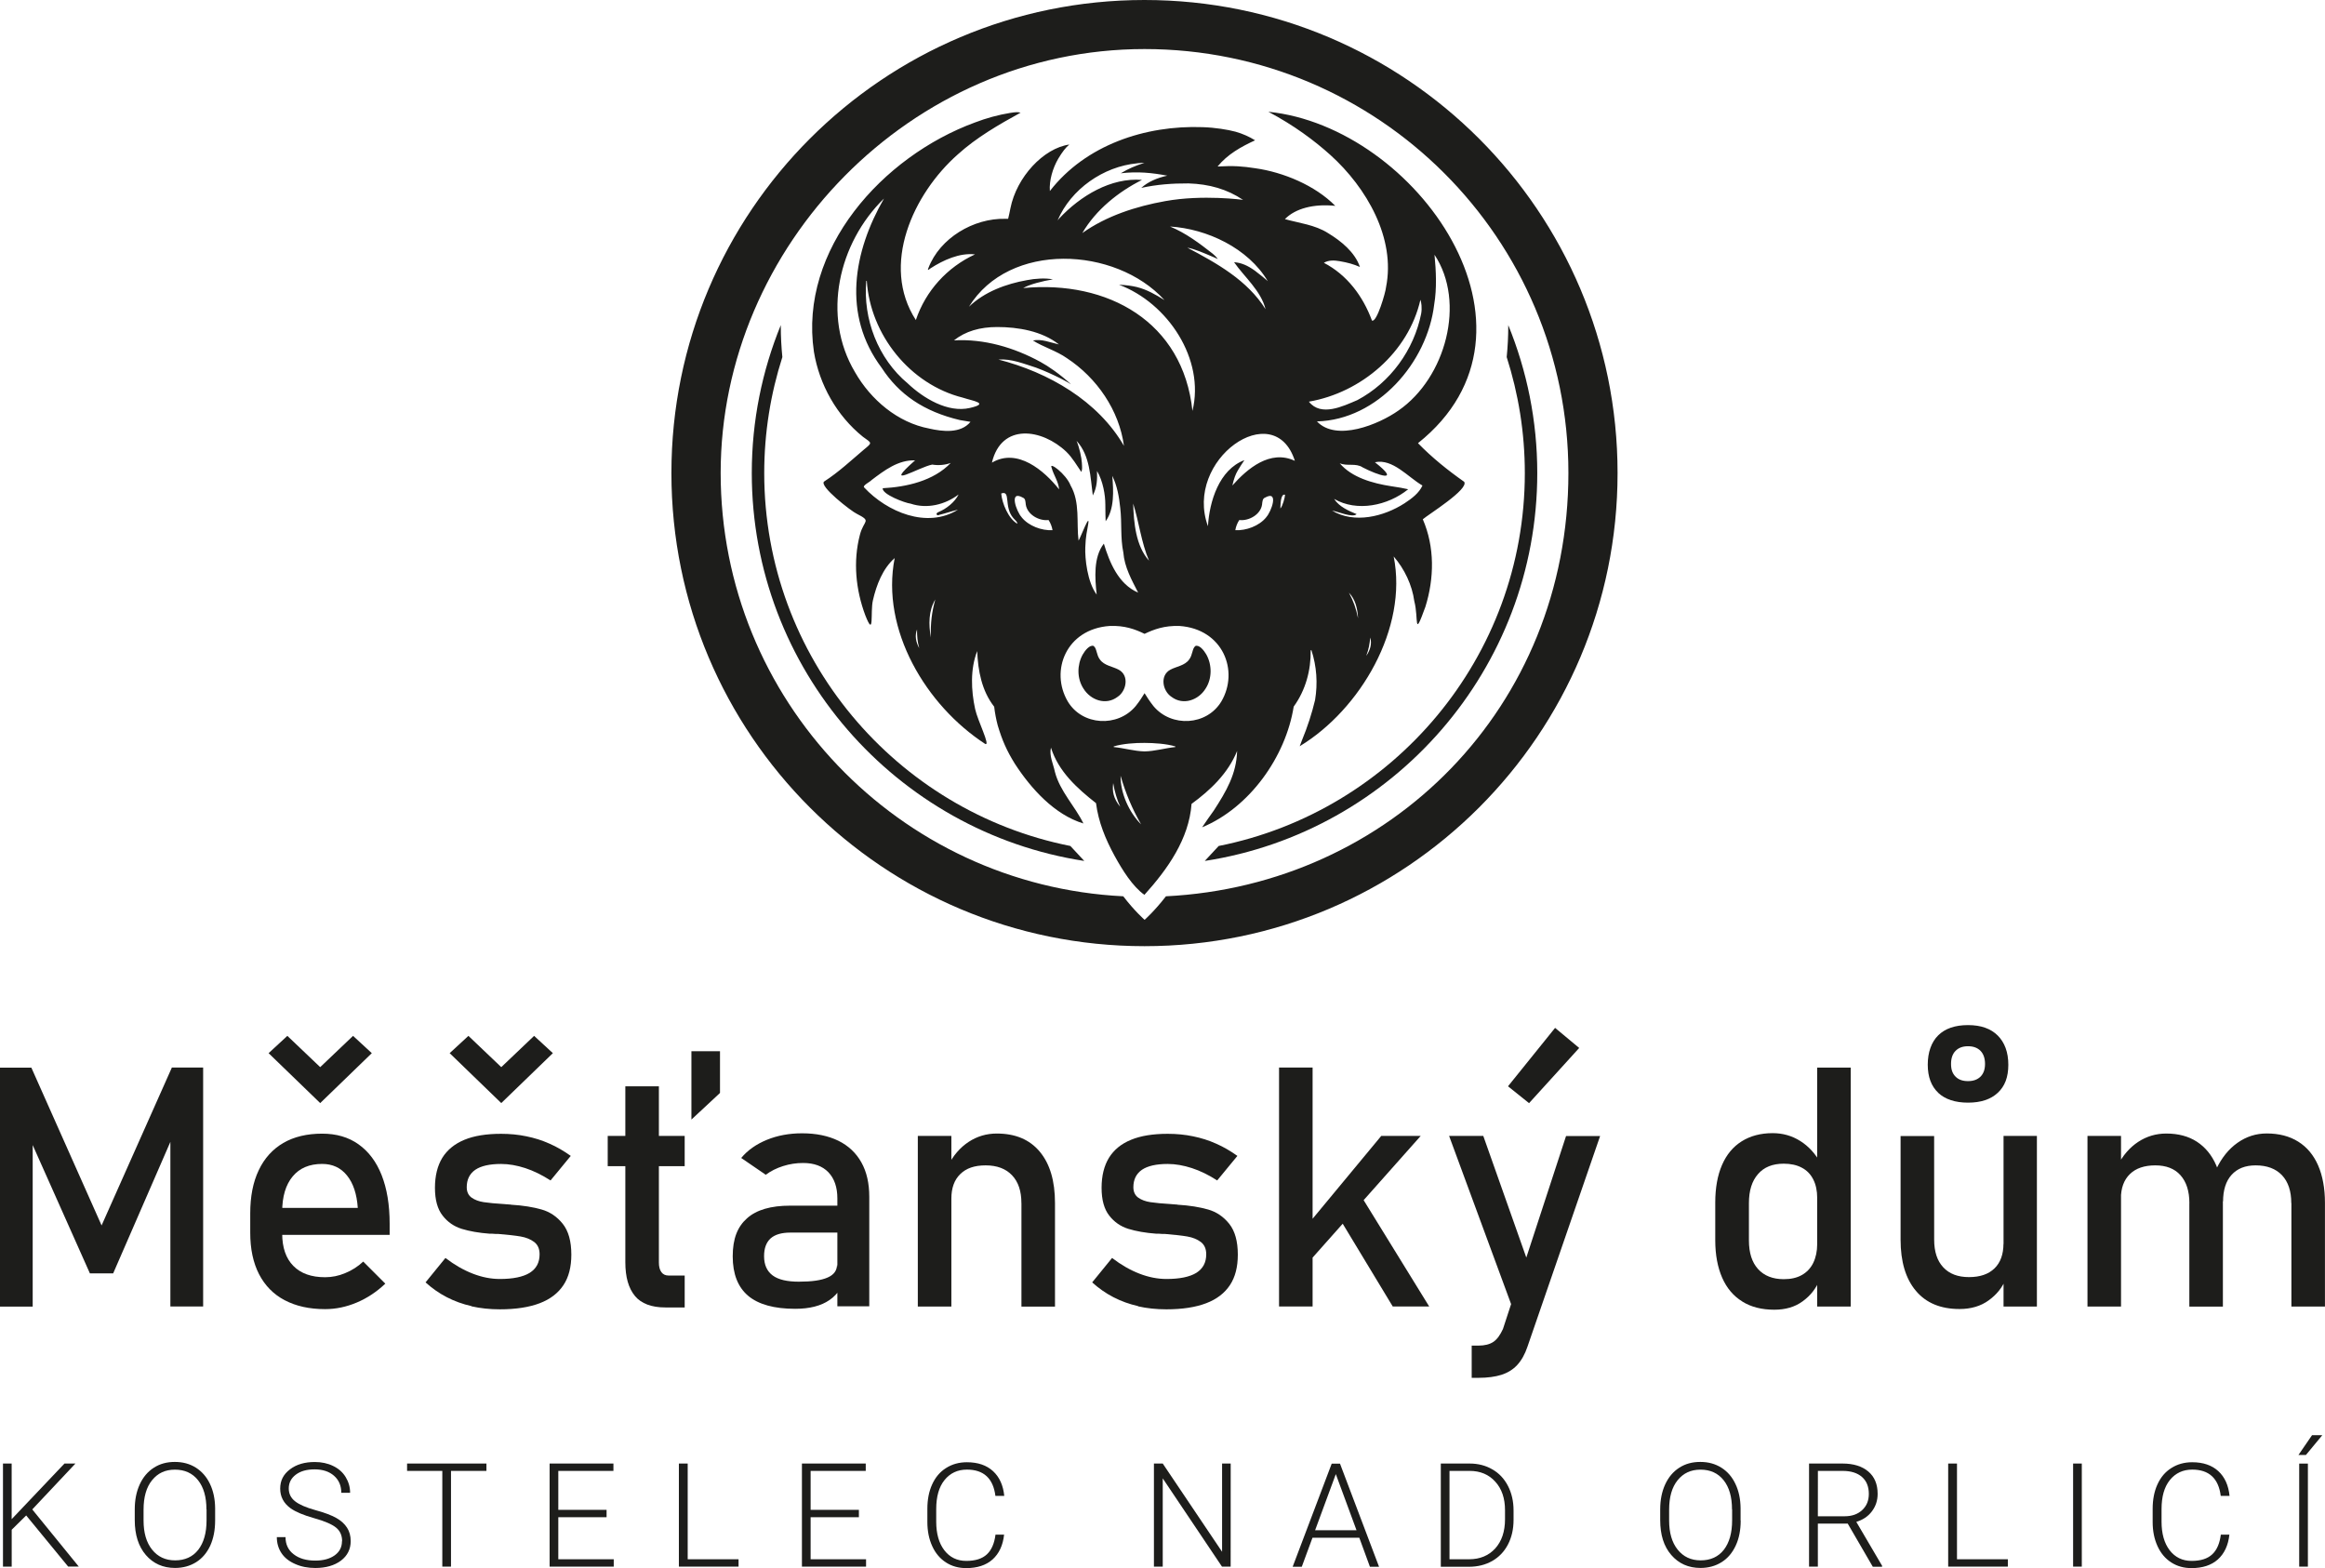 <?xml version="1.0" encoding="UTF-8" standalone="no"?>
<!-- Created with Inkscape (http://www.inkscape.org/) -->

<svg
   width="59.388mm"
   height="40.053mm"
   viewBox="0 0 59.388 40.053"
   version="1.1"
   id="svg1389"
   inkscape:version="1.2.1 (9c6d41e, 2022-07-14)"
   sodipodi:docname="mestansky-dum-kno-pod-sebou.svg"
   xmlns:inkscape="http://www.inkscape.org/namespaces/inkscape"
   xmlns:sodipodi="http://sodipodi.sourceforge.net/DTD/sodipodi-0.dtd"
   xmlns="http://www.w3.org/2000/svg"
   xmlns:svg="http://www.w3.org/2000/svg">
  <sodipodi:namedview
     id="namedview1391"
     pagecolor="#ffffff"
     bordercolor="#000000"
     borderopacity="0.25"
     inkscape:showpageshadow="2"
     inkscape:pageopacity="0.0"
     inkscape:pagecheckerboard="0"
     inkscape:deskcolor="#d1d1d1"
     inkscape:document-units="mm"
     showgrid="false"
     inkscape:zoom="0.914906"
     inkscape:cx="161.21875"
     inkscape:cy="210.40413"
     inkscape:window-width="1691"
     inkscape:window-height="1205"
     inkscape:window-x="0"
     inkscape:window-y="25"
     inkscape:window-maximized="0"
     inkscape:current-layer="layer1" />
  <defs
     id="defs1386" />
  <g
     inkscape:label="Vrstva 1"
     inkscape:groupmode="layer"
     id="layer1"
     transform="translate(-0.382,-92.758)">
    <path
       class="cls-1"
       d="m 29.616,92.758 c -6.673,0 -12.084,5.411 -12.084,12.084 0,6.673 5.411,12.084 12.084,12.084 6.673,0 12.084,-5.411 12.084,-12.084 0,-6.673 -5.411,-12.084 -12.084,-12.084 z m 0.548,22.894 c -0.294,0.381 -0.545,0.601 -0.545,0.601 0,0 -0.254,-0.22 -0.545,-0.601 -5.728,-0.283 -10.284,-5.016 -10.284,-10.814 0,-5.797 4.847,-10.827 10.827,-10.827 5.98,0 10.827,4.847 10.827,10.827 0,5.98 -4.553,10.528 -10.279,10.814 z"
       id="path160"
       style="fill:#1d1d1b;stroke-width:0.265" />
    <path
       class="cls-1"
       d="m 27.724,114.367 c -4.453,-0.884 -7.821,-4.818 -7.821,-9.525 0,-1.035 0.164,-2.029 0.463,-2.963 -0.026,-0.262 -0.04,-0.527 -0.04,-0.796 0,-0.008 0,-0.013 0,-0.021 -0.476,1.167 -0.741,2.442 -0.741,3.778 0,5.009 3.688,9.17 8.493,9.909 -0.114,-0.122 -0.233,-0.249 -0.357,-0.384 z"
       id="path162"
       style="fill:#1d1d1b;stroke-width:0.265" />
    <path
       class="cls-1"
       d="m 31.51,114.367 c 4.453,-0.884 7.821,-4.818 7.821,-9.525 0,-1.035 -0.164,-2.029 -0.463,-2.963 0.026,-0.262 0.04,-0.527 0.04,-0.796 0,-0.008 0,-0.013 0,-0.021 0.476,1.167 0.741,2.442 0.741,3.778 0,5.009 -3.688,9.17 -8.493,9.909 0.114,-0.122 0.233,-0.249 0.357,-0.384 z"
       id="path164"
       style="fill:#1d1d1b;stroke-width:0.265" />
    <path
       class="cls-1"
       d="m 36.603,104.077 c 3.627,-2.892 -0.045,-8.083 -3.823,-8.464 0.646,0.341 1.18,0.738 1.59,1.109 0.915,0.828 1.667,2.117 1.416,3.371 -0.008,0.122 -0.238,0.918 -0.36,0.852 -0.228,-0.619 -0.635,-1.167 -1.228,-1.474 0.124,-0.074 0.27,-0.064 0.402,-0.042 0.201,0.034 0.357,0.077 0.519,0.148 -0.127,-0.376 -0.482,-0.664 -0.815,-0.865 -0.331,-0.212 -0.746,-0.257 -1.101,-0.357 0.262,-0.27 0.733,-0.397 1.286,-0.339 -0.516,-0.524 -1.331,-0.86 -2.04,-0.96 -0.325,-0.05 -0.553,-0.069 -0.966,-0.045 0.254,-0.312 0.601,-0.505 0.958,-0.669 -0.143,-0.09 -0.318,-0.169 -0.5,-0.22 -0.196,-0.053 -0.524,-0.106 -0.839,-0.116 -1.466,-0.053 -2.99,0.455 -3.903,1.632 -0.021,-0.267 0.074,-0.587 0.214,-0.826 0.101,-0.169 0.191,-0.288 0.283,-0.362 -0.659,0.093 -1.347,0.831 -1.505,1.63 -0.019,0.095 -0.037,0.185 -0.058,0.267 -0.016,0 -0.042,0 -0.071,0 -0.812,-0.019 -1.675,0.492 -1.966,1.259 -0.034,0.087 0.019,0.029 0.056,0.005 0.325,-0.209 0.741,-0.4 1.135,-0.355 -0.712,0.328 -1.262,0.934 -1.511,1.677 -0.908,-1.402 -0.069,-3.225 1.074,-4.233 0.476,-0.431 1.05,-0.762 1.601,-1.064 -0.064,-0.016 -0.111,-0.019 -0.259,0.005 -0.307,0.05 -0.611,0.132 -0.908,0.246 -2.355,0.865 -4.498,3.236 -4.112,5.855 0.138,0.841 0.585,1.635 1.251,2.172 0.23,0.167 0.251,0.143 0.026,0.328 -0.328,0.278 -0.646,0.577 -1.011,0.812 -0.164,0.106 0.704,0.773 0.826,0.826 0.397,0.204 0.18,0.153 0.082,0.542 -0.177,0.677 -0.106,1.402 0.14,2.056 0.235,0.595 0.122,-0.082 0.193,-0.386 0.09,-0.392 0.251,-0.812 0.556,-1.079 -0.36,1.831 0.802,3.765 2.312,4.747 0.143,0.064 -0.193,-0.595 -0.257,-0.892 -0.103,-0.474 -0.127,-1.021 0.053,-1.479 0.019,0.497 0.116,1.016 0.434,1.421 0.019,0.164 0.05,0.325 0.09,0.476 0.114,0.384 0.233,0.651 0.437,0.979 0.415,0.64 1.016,1.304 1.752,1.527 -0.212,-0.439 -0.601,-0.823 -0.728,-1.318 -0.042,-0.204 -0.151,-0.415 -0.101,-0.619 0.191,0.611 0.672,1.042 1.151,1.418 0.061,0.479 0.241,0.921 0.479,1.355 0.191,0.347 0.455,0.775 0.757,0.987 0.59,-0.654 1.138,-1.423 1.204,-2.323 0.482,-0.352 0.934,-0.781 1.164,-1.352 -0.016,0.587 -0.278,1.032 -0.595,1.521 -0.085,0.116 -0.209,0.296 -0.299,0.429 1.214,-0.503 2.135,-1.802 2.339,-3.082 0.304,-0.421 0.442,-0.926 0.434,-1.439 0.005,0 0.013,0 0.019,-0.003 0.135,0.413 0.164,0.849 0.093,1.273 -0.082,0.344 -0.193,0.685 -0.331,1.019 -0.021,0.05 -0.037,0.101 -0.061,0.161 1.55,-0.939 2.768,-3.019 2.4,-4.847 0.275,0.318 0.471,0.728 0.527,1.143 0.116,0.439 -0.024,0.99 0.283,0.143 0.228,-0.73 0.241,-1.527 -0.066,-2.236 0.135,-0.119 1.188,-0.77 1.056,-0.958 -0.418,-0.294 -0.823,-0.619 -1.177,-0.984 z m -3.836,-4.135 c -0.029,-0.032 -0.233,-0.198 -0.331,-0.27 -0.183,-0.13 -0.336,-0.201 -0.532,-0.217 0.262,0.378 0.688,0.728 0.804,1.201 -0.463,-0.738 -1.238,-1.172 -1.998,-1.572 0.191,0.034 0.423,0.138 0.619,0.22 0.026,0.011 0.108,0.045 0.159,0.071 -0.034,-0.05 -0.085,-0.103 -0.127,-0.135 -0.341,-0.267 -0.688,-0.529 -1.093,-0.696 0.942,0.058 1.995,0.55 2.498,1.397 z m -3.334,-3.014 c 0.069,-0.008 0.124,-0.011 0.18,-0.011 -0.241,0.079 -0.402,0.148 -0.603,0.267 0.437,-0.05 0.796,-0.013 1.188,0.061 -0.265,0.058 -0.495,0.159 -0.664,0.312 0.405,-0.087 0.783,-0.116 1.206,-0.114 0.527,0.016 0.99,0.148 1.394,0.421 0.013,0 -1.029,-0.143 -1.992,0.032 -0.736,0.132 -1.498,0.376 -2.114,0.815 0.347,-0.595 0.923,-1.056 1.524,-1.357 -0.791,-0.066 -1.574,0.407 -2.114,0.984 -0.013,0.019 -0.04,0.05 -0.042,0.05 0.341,-0.799 1.169,-1.376 2.029,-1.458 z m 0.688,3.492 c -0.222,-0.138 -0.445,-0.267 -0.704,-0.331 -0.127,-0.029 -0.257,-0.05 -0.452,-0.058 1.249,0.468 2.201,1.908 1.876,3.223 -0.238,-2.278 -2.164,-3.344 -4.323,-3.138 0.164,-0.095 0.495,-0.18 0.759,-0.222 -0.191,-0.04 -0.46,-0.021 -0.661,0.019 -0.534,0.095 -1.085,0.296 -1.484,0.68 1.029,-1.67 3.739,-1.54 4.99,-0.175 z m -0.389,6.66 c -0.339,-0.381 -0.389,-0.963 -0.405,-1.46 0.148,0.466 0.206,0.992 0.405,1.46 z m -3.881,-5.969 c 0.537,0 1.146,0.103 1.58,0.445 -0.217,-0.048 -0.45,-0.148 -0.664,-0.101 0.249,0.161 0.603,0.265 0.865,0.45 0.77,0.505 1.339,1.336 1.46,2.246 0,0.005 0,0.013 -0.003,0.018 0,0 0,0 0,0 0,-0.005 0.003,-0.013 0.005,-0.018 -0.664,-1.154 -1.934,-1.884 -3.209,-2.209 0.325,-0.026 0.651,0.108 0.96,0.206 0.246,0.093 0.4,0.164 0.635,0.28 0.079,0.04 0.201,0.108 0.259,0.146 -0.283,-0.259 -0.572,-0.458 -0.781,-0.572 -0.677,-0.37 -1.442,-0.593 -2.209,-0.55 0.294,-0.233 0.661,-0.341 1.109,-0.341 z m -2.045,7.726 c 0,0.164 0.008,0.304 0.056,0.476 -0.087,-0.156 -0.116,-0.32 -0.056,-0.476 z m 0.352,0.204 c -0.058,-0.339 -0.058,-0.68 0.114,-0.971 -0.09,0.331 -0.122,0.593 -0.114,0.971 z m 0.148,-3.143 c 0.011,0.021 0.037,0.029 0.069,0.011 0.164,-0.04 0.312,-0.093 0.476,-0.132 -0.791,0.492 -1.81,0.058 -2.394,-0.566 -0.056,-0.05 0.153,-0.146 0.188,-0.191 0.325,-0.246 0.683,-0.519 1.111,-0.503 -0.865,0.765 0.098,0.172 0.437,0.108 0.161,0.026 0.331,0.011 0.474,-0.042 -0.439,0.46 -1.132,0.614 -1.738,0.646 -0.021,0.153 0.564,0.376 0.714,0.394 0.421,0.14 0.881,0.026 1.225,-0.235 -0.095,0.193 -0.312,0.368 -0.519,0.452 -0.034,0.013 -0.053,0.04 -0.042,0.064 z m -0.185,-2.193 c -0.81,-0.151 -1.498,-0.738 -1.9,-1.442 -0.855,-1.437 -0.421,-3.299 0.741,-4.434 -0.778,1.355 -1.077,2.966 -0.058,4.326 0.439,0.675 1.072,1.114 1.998,1.333 0.116,0.021 0.193,0.032 0.27,0.045 -0.251,0.304 -0.712,0.249 -1.053,0.172 z m 1.037,-0.527 c -0.566,0.132 -1.191,-0.249 -1.59,-0.627 -0.759,-0.632 -1.146,-1.648 -1.058,-2.619 0.005,0 0.008,0 0.013,0 0.09,1.376 1.103,2.646 2.455,2.984 0.259,0.085 0.693,0.143 0.18,0.262 z m 0.799,2.185 c 0.254,-0.09 0.056,0.341 0.312,0.632 0.056,0.058 0.103,0.098 0.098,0.14 -0.225,-0.127 -0.389,-0.519 -0.41,-0.77 z m 0.521,0.606 c -0.13,-0.138 -0.339,-0.712 0.037,-0.497 0.061,0.024 0.061,0.103 0.069,0.175 0.04,0.257 0.339,0.423 0.582,0.394 0.053,0.082 0.085,0.167 0.101,0.259 -0.273,0.016 -0.611,-0.106 -0.791,-0.331 z m -0.759,-1.394 c 0.241,-1.021 1.281,-0.868 1.9,-0.278 0.156,0.151 0.27,0.352 0.384,0.516 0.026,-0.064 0.021,-0.116 0.013,-0.238 -0.008,-0.122 -0.058,-0.376 -0.135,-0.556 0.349,0.376 0.352,0.934 0.415,1.394 0.111,-0.212 0.114,-0.415 0.108,-0.624 0.153,0.257 0.212,0.616 0.212,0.857 0,0.241 0.005,0.312 0.008,0.426 0.228,-0.312 0.201,-0.786 0.169,-1.159 0.127,0.254 0.175,0.542 0.204,0.82 0.045,0.376 0,0.762 0.079,1.138 0.029,0.373 0.212,0.699 0.378,1.024 -0.503,-0.214 -0.73,-0.77 -0.876,-1.251 -0.27,0.349 -0.228,0.878 -0.183,1.302 -0.241,-0.323 -0.302,-0.926 -0.291,-1.204 0.008,-0.278 0.048,-0.439 0.071,-0.577 0.066,-0.365 -0.198,0.339 -0.243,0.402 -0.058,-0.455 0.045,-0.976 -0.204,-1.41 -0.114,-0.294 -0.564,-0.624 -0.484,-0.452 0.05,0.188 0.175,0.352 0.191,0.553 -0.384,-0.484 -1.064,-1.064 -1.712,-0.685 z m 3.098,8.186 c 0.034,0.214 0.101,0.431 0.18,0.606 -0.177,-0.214 -0.209,-0.405 -0.18,-0.606 z m 0.188,-0.188 c 0.13,0.447 0.296,0.844 0.524,1.241 -0.304,-0.302 -0.529,-0.794 -0.524,-1.241 z m 1.397,-0.733 c -0.257,0.026 -0.527,0.108 -0.786,0.111 -0.259,-0.005 -0.529,-0.087 -0.786,-0.111 v -0.016 c 0.22,-0.069 0.556,-0.093 0.786,-0.09 0.23,0 0.566,0.021 0.788,0.09 v 0.016 z m 1.177,-1.164 c -0.373,0.619 -1.275,0.667 -1.733,0.119 -0.108,-0.138 -0.156,-0.217 -0.228,-0.331 -0.071,0.114 -0.119,0.193 -0.228,0.331 -0.458,0.548 -1.363,0.5 -1.733,-0.119 -0.46,-0.781 -0.042,-1.852 1.069,-1.929 0.381,-0.016 0.648,0.082 0.892,0.201 0.243,-0.116 0.508,-0.214 0.892,-0.201 1.111,0.077 1.529,1.148 1.069,1.929 z m 1.148,-4.707 c -0.18,0.225 -0.521,0.347 -0.791,0.331 0.016,-0.093 0.048,-0.177 0.101,-0.259 0.243,0.029 0.545,-0.138 0.582,-0.394 0.008,-0.071 0.011,-0.151 0.069,-0.175 0.376,-0.212 0.167,0.36 0.037,0.497 z m 0.36,-0.222 c 0.003,-0.074 0,-0.389 0.119,-0.352 0,0.064 -0.061,0.288 -0.119,0.352 z m -1.228,-0.582 c 0.042,-0.185 0.085,-0.296 0.14,-0.389 0.056,-0.093 0.103,-0.169 0.169,-0.265 -0.646,0.243 -0.894,1.056 -0.931,1.688 -0.624,-1.699 1.693,-3.323 2.22,-1.67 -0.63,-0.296 -1.212,0.196 -1.601,0.635 z m 1.958,-2.148 c 1.333,-0.23 2.543,-1.257 2.847,-2.603 0.024,0.061 0.045,0.214 0.019,0.357 -0.183,0.923 -0.786,1.759 -1.63,2.207 -0.373,0.159 -0.926,0.429 -1.236,0.042 z m 3.199,-2.482 c 0.069,-0.413 0.048,-0.855 0.008,-1.27 0.807,1.214 0.286,3.143 -0.918,3.977 -0.503,0.357 -1.59,0.804 -2.085,0.28 1.548,-0.04 2.82,-1.503 2.995,-2.987 z m -2.178,7.361 c 0.167,0.172 0.22,0.41 0.233,0.654 -0.053,-0.262 -0.119,-0.439 -0.233,-0.654 z m 0.442,1.614 c 0.064,-0.167 0.087,-0.307 0.103,-0.468 0.045,0.161 0,0.323 -0.103,0.468 z m 0.976,-3.895 c -0.527,0.339 -1.283,0.527 -1.849,0.185 0.151,0.024 0.529,0.193 0.627,0.09 -0.201,-0.082 -0.45,-0.191 -0.574,-0.389 0.579,0.339 1.373,0.175 1.892,-0.246 -0.122,-0.029 -0.238,-0.048 -0.442,-0.079 -0.458,-0.071 -1,-0.22 -1.307,-0.585 0.191,0.082 0.41,-0.013 0.587,0.106 0.376,0.196 1,0.41 0.312,-0.132 0.455,-0.098 0.844,0.381 1.214,0.595 -0.085,0.191 -0.273,0.333 -0.46,0.455 z"
       id="path166"
       style="fill:#1d1d1b;stroke-width:0.265" />
    <path
       class="cls-1"
       d="m 28.319,109.261 c 0.082,0.058 0.066,0.225 0.159,0.344 0.111,0.156 0.323,0.175 0.479,0.259 0.275,0.146 0.201,0.545 -0.032,0.696 -0.296,0.222 -0.688,0.082 -0.87,-0.217 -0.164,-0.254 -0.164,-0.598 -0.019,-0.863 0.061,-0.106 0.18,-0.259 0.283,-0.222 v 0 z"
       id="path168"
       style="fill:#1d1d1b;stroke-width:0.265" />
    <path
       class="cls-1"
       d="m 30.915,109.261 c -0.082,0.058 -0.066,0.225 -0.159,0.344 -0.111,0.156 -0.323,0.175 -0.479,0.259 -0.275,0.146 -0.201,0.545 0.032,0.696 0.296,0.222 0.688,0.082 0.87,-0.217 0.164,-0.254 0.164,-0.598 0.019,-0.863 -0.061,-0.106 -0.18,-0.259 -0.283,-0.222 v 0 z"
       id="path170"
       style="fill:#1d1d1b;stroke-width:0.265" />
    <path
       class="cls-1"
       d="m 1.051,131.467 -0.37,0.365 v 0.942 H 0.458 v -2.633 h 0.222 v 1.421 l 1.349,-1.421 h 0.28 l -1.103,1.172 1.188,1.46 H 2.123 Z"
       id="path218"
       style="fill:#1d1d1b;stroke-width:0.265" />
    <path
       class="cls-1"
       d="m 5.877,131.599 c 0,0.243 -0.042,0.455 -0.124,0.638 -0.085,0.183 -0.204,0.325 -0.36,0.423 -0.156,0.098 -0.336,0.148 -0.54,0.148 -0.307,0 -0.556,-0.111 -0.746,-0.331 -0.188,-0.22 -0.283,-0.516 -0.283,-0.892 v -0.273 c 0,-0.241 0.042,-0.452 0.127,-0.638 0.085,-0.185 0.206,-0.328 0.36,-0.426 0.156,-0.101 0.333,-0.148 0.537,-0.148 0.204,0 0.381,0.048 0.537,0.146 0.153,0.098 0.275,0.235 0.36,0.415 0.085,0.177 0.13,0.386 0.132,0.619 v 0.315 z m -0.222,-0.286 c 0,-0.318 -0.071,-0.566 -0.214,-0.746 -0.143,-0.18 -0.341,-0.27 -0.59,-0.27 -0.249,0 -0.439,0.09 -0.585,0.27 -0.146,0.18 -0.217,0.431 -0.217,0.754 v 0.275 c 0,0.312 0.071,0.561 0.217,0.743 0.146,0.183 0.341,0.275 0.59,0.275 0.249,0 0.45,-0.09 0.59,-0.27 0.14,-0.18 0.212,-0.431 0.212,-0.754 v -0.278 z"
       id="path220"
       style="fill:#1d1d1b;stroke-width:0.265" />
    <path
       class="cls-1"
       d="m 9.121,132.126 c 0,-0.146 -0.05,-0.262 -0.153,-0.347 -0.103,-0.085 -0.291,-0.167 -0.564,-0.243 -0.273,-0.077 -0.471,-0.161 -0.598,-0.251 -0.177,-0.127 -0.267,-0.296 -0.267,-0.503 0,-0.206 0.082,-0.365 0.249,-0.492 0.167,-0.127 0.378,-0.188 0.635,-0.188 0.175,0 0.331,0.034 0.468,0.101 0.138,0.066 0.246,0.161 0.32,0.283 0.074,0.122 0.114,0.254 0.114,0.402 H 9.1 c 0,-0.18 -0.061,-0.325 -0.185,-0.434 -0.122,-0.108 -0.288,-0.164 -0.495,-0.164 -0.206,0 -0.362,0.045 -0.482,0.135 -0.119,0.09 -0.18,0.206 -0.18,0.352 0,0.135 0.053,0.243 0.161,0.328 0.108,0.085 0.278,0.159 0.516,0.225 0.235,0.064 0.415,0.132 0.537,0.201 0.122,0.069 0.214,0.153 0.275,0.249 0.061,0.095 0.093,0.209 0.093,0.341 0,0.206 -0.082,0.373 -0.249,0.5 -0.167,0.124 -0.384,0.188 -0.656,0.188 -0.185,0 -0.357,-0.032 -0.511,-0.101 -0.153,-0.066 -0.273,-0.159 -0.352,-0.278 -0.079,-0.119 -0.119,-0.257 -0.119,-0.41 h 0.222 c 0,0.185 0.069,0.333 0.209,0.439 0.138,0.108 0.323,0.161 0.553,0.161 0.204,0 0.37,-0.045 0.495,-0.135 0.124,-0.09 0.185,-0.209 0.185,-0.36 z"
       id="path222"
       style="fill:#1d1d1b;stroke-width:0.265" />
    <path
       class="cls-1"
       d="m 12.804,130.329 h -0.902 v 2.445 h -0.222 v -2.445 h -0.9 v -0.188 h 2.027 v 0.188 z"
       id="path224"
       style="fill:#1d1d1b;stroke-width:0.265" />
    <path
       class="cls-1"
       d="m 15.876,131.512 h -1.233 v 1.074 h 1.416 v 0.188 h -1.638 v -2.633 h 1.63 v 0.188 h -1.408 v 0.995 h 1.233 z"
       id="path226"
       style="fill:#1d1d1b;stroke-width:0.265" />
    <path
       class="cls-1"
       d="m 17.945,132.586 h 1.302 v 0.188 h -1.524 v -2.633 h 0.225 v 2.445 z"
       id="path228"
       style="fill:#1d1d1b;stroke-width:0.265" />
    <path
       class="cls-1"
       d="m 22.321,131.512 h -1.233 v 1.074 h 1.416 v 0.188 h -1.638 v -2.633 h 1.63 v 0.188 h -1.408 v 0.995 h 1.233 z"
       id="path230"
       style="fill:#1d1d1b;stroke-width:0.265" />
    <path
       class="cls-1"
       d="m 26.03,131.954 c -0.029,0.278 -0.13,0.489 -0.296,0.638 -0.167,0.148 -0.392,0.22 -0.672,0.22 -0.196,0 -0.368,-0.048 -0.519,-0.146 -0.151,-0.098 -0.267,-0.235 -0.349,-0.415 -0.082,-0.18 -0.124,-0.384 -0.124,-0.614 v -0.341 c 0,-0.233 0.04,-0.442 0.122,-0.622 0.082,-0.18 0.198,-0.32 0.355,-0.418 0.153,-0.098 0.331,-0.148 0.532,-0.148 0.283,0 0.505,0.077 0.669,0.228 0.164,0.151 0.259,0.362 0.286,0.632 H 25.808 c -0.056,-0.447 -0.299,-0.672 -0.728,-0.672 -0.238,0 -0.429,0.09 -0.572,0.267 -0.143,0.177 -0.212,0.426 -0.212,0.741 v 0.323 c 0,0.304 0.069,0.548 0.206,0.728 0.138,0.18 0.325,0.273 0.561,0.273 0.235,0 0.407,-0.056 0.527,-0.167 0.119,-0.111 0.191,-0.278 0.22,-0.503 h 0.225 z"
       id="path232"
       style="fill:#1d1d1b;stroke-width:0.265" />
    <path
       class="cls-1"
       d="m 31.817,132.774 h -0.222 l -1.513,-2.254 v 2.254 h -0.225 v -2.633 h 0.225 l 1.516,2.254 v -2.254 h 0.22 z"
       id="path234"
       style="fill:#1d1d1b;stroke-width:0.265" />
    <path
       class="cls-1"
       d="m 35.103,132.036 h -1.196 l -0.273,0.741 h -0.233 l 0.997,-2.633 h 0.212 l 0.997,2.633 h -0.233 z m -1.127,-0.191 h 1.056 l -0.529,-1.434 -0.529,1.434 z"
       id="path236"
       style="fill:#1d1d1b;stroke-width:0.265" />
    <path
       class="cls-1"
       d="m 37.185,132.774 v -2.633 h 0.736 c 0.217,0 0.41,0.05 0.579,0.148 0.172,0.098 0.304,0.238 0.4,0.423 0.095,0.185 0.143,0.392 0.143,0.627 v 0.243 c 0,0.235 -0.048,0.445 -0.143,0.627 -0.095,0.183 -0.23,0.323 -0.402,0.421 -0.172,0.098 -0.373,0.148 -0.595,0.148 h -0.72 z m 0.222,-2.445 v 2.257 h 0.5 c 0.278,0 0.5,-0.093 0.667,-0.275 0.167,-0.185 0.251,-0.434 0.251,-0.746 v -0.233 c 0,-0.302 -0.082,-0.545 -0.249,-0.728 -0.164,-0.183 -0.384,-0.275 -0.654,-0.275 h -0.519 z"
       id="path238"
       style="fill:#1d1d1b;stroke-width:0.265" />
    <path
       class="cls-1"
       d="m 44.845,131.599 c 0,0.243 -0.042,0.455 -0.127,0.638 -0.085,0.183 -0.204,0.325 -0.36,0.423 -0.156,0.098 -0.336,0.148 -0.54,0.148 -0.307,0 -0.556,-0.111 -0.746,-0.331 -0.191,-0.22 -0.283,-0.516 -0.283,-0.892 v -0.273 c 0,-0.241 0.042,-0.452 0.127,-0.638 0.085,-0.185 0.206,-0.328 0.36,-0.426 0.156,-0.101 0.333,-0.148 0.537,-0.148 0.204,0 0.381,0.048 0.537,0.146 0.156,0.098 0.275,0.235 0.36,0.415 0.085,0.177 0.13,0.386 0.132,0.619 v 0.315 z m -0.222,-0.286 c 0,-0.318 -0.071,-0.566 -0.214,-0.746 -0.143,-0.18 -0.341,-0.27 -0.59,-0.27 -0.249,0 -0.439,0.09 -0.585,0.27 -0.146,0.18 -0.217,0.431 -0.217,0.754 v 0.275 c 0,0.312 0.071,0.561 0.217,0.743 0.146,0.183 0.341,0.275 0.59,0.275 0.249,0 0.45,-0.09 0.59,-0.27 0.14,-0.18 0.212,-0.431 0.212,-0.754 v -0.278 z"
       id="path240"
       style="fill:#1d1d1b;stroke-width:0.265" />
    <path
       class="cls-1"
       d="m 47.581,131.676 h -0.765 v 1.098 h -0.225 v -2.633 h 0.855 c 0.28,0 0.5,0.069 0.659,0.204 0.159,0.135 0.238,0.325 0.238,0.572 0,0.169 -0.05,0.318 -0.148,0.447 -0.098,0.13 -0.233,0.217 -0.397,0.267 l 0.659,1.122 v 0.024 h -0.238 l -0.638,-1.098 z m -0.765,-0.188 h 0.683 c 0.188,0 0.336,-0.053 0.45,-0.159 0.114,-0.106 0.169,-0.243 0.169,-0.413 0,-0.185 -0.058,-0.331 -0.177,-0.434 -0.119,-0.103 -0.283,-0.153 -0.497,-0.153 h -0.627 z"
       id="path242"
       style="fill:#1d1d1b;stroke-width:0.265" />
    <path
       class="cls-1"
       d="m 50.367,132.586 h 1.302 v 0.188 h -1.524 v -2.633 h 0.225 v 2.445 z"
       id="path244"
       style="fill:#1d1d1b;stroke-width:0.265" />
    <path
       class="cls-1"
       d="m 53.558,132.774 h -0.222 v -2.633 h 0.222 z"
       id="path246"
       style="fill:#1d1d1b;stroke-width:0.265" />
    <path
       class="cls-1"
       d="m 57.328,131.954 c -0.029,0.278 -0.13,0.489 -0.296,0.638 -0.167,0.148 -0.392,0.22 -0.672,0.22 -0.196,0 -0.368,-0.048 -0.519,-0.146 -0.151,-0.098 -0.267,-0.235 -0.349,-0.415 -0.082,-0.18 -0.124,-0.384 -0.124,-0.614 v -0.341 c 0,-0.233 0.04,-0.442 0.122,-0.622 0.082,-0.18 0.198,-0.32 0.355,-0.418 0.153,-0.098 0.331,-0.148 0.532,-0.148 0.283,0 0.505,0.077 0.669,0.228 0.164,0.151 0.259,0.362 0.286,0.632 h -0.225 c -0.056,-0.447 -0.299,-0.672 -0.728,-0.672 -0.238,0 -0.429,0.09 -0.572,0.267 -0.143,0.177 -0.212,0.426 -0.212,0.741 v 0.323 c 0,0.304 0.069,0.548 0.206,0.728 0.138,0.18 0.325,0.273 0.561,0.273 0.235,0 0.407,-0.056 0.527,-0.167 0.119,-0.111 0.191,-0.278 0.22,-0.503 h 0.225 z"
       id="path248"
       style="fill:#1d1d1b;stroke-width:0.265" />
    <path
       class="cls-1"
       d="m 59.439,129.417 h 0.262 l -0.418,0.505 h -0.191 c 0,0 0.347,-0.505 0.347,-0.505 z m -0.106,3.358 h -0.222 v -2.633 h 0.222 z"
       id="path250"
       style="fill:#1d1d1b;stroke-width:0.265" />
    <path
       class="cls-1"
       d="m 4.769,120.026 h 0.802 v 6.104 H 4.734 v -4.572 l 0.042,0.27 -1.503,3.455 H 2.678 l -1.503,-3.371 0.042,-0.352 v 4.572 H 0.382 V 120.029 H 1.183 l 1.794,4.03 1.794,-4.03 z"
       id="path252"
       style="fill:#1d1d1b;stroke-width:0.265" />
    <path
       class="cls-1"
       d="m 7.653,125.969 c -0.286,-0.151 -0.503,-0.373 -0.654,-0.664 -0.151,-0.294 -0.225,-0.646 -0.225,-1.061 v -0.492 c 0,-0.431 0.071,-0.799 0.217,-1.103 0.143,-0.304 0.355,-0.537 0.627,-0.696 0.273,-0.159 0.606,-0.238 0.992,-0.238 0.365,0 0.675,0.09 0.931,0.273 0.257,0.183 0.455,0.445 0.59,0.788 0.135,0.344 0.204,0.757 0.204,1.238 v 0.286 H 7.396 v -0.688 h 2.125 c -0.024,-0.355 -0.116,-0.632 -0.275,-0.828 -0.159,-0.198 -0.37,-0.296 -0.635,-0.296 -0.325,0 -0.577,0.106 -0.754,0.32 -0.177,0.214 -0.267,0.513 -0.267,0.902 v 0.553 c 0,0.362 0.095,0.638 0.286,0.831 0.191,0.193 0.46,0.288 0.81,0.288 0.175,0 0.347,-0.034 0.516,-0.106 0.169,-0.069 0.323,-0.167 0.458,-0.294 l 0.564,0.564 c -0.217,0.206 -0.458,0.368 -0.728,0.482 -0.27,0.114 -0.54,0.169 -0.81,0.169 -0.402,0 -0.746,-0.077 -1.032,-0.228 z m -0.41,-6.31 0.479,-0.442 0.839,0.799 0.839,-0.799 0.479,0.442 -1.318,1.275 z"
       id="path254"
       style="fill:#1d1d1b;stroke-width:0.265" />
    <path
       class="cls-1"
       d="m 12.426,126.12 c -0.225,-0.05 -0.437,-0.127 -0.632,-0.228 -0.196,-0.101 -0.376,-0.228 -0.542,-0.378 l 0.508,-0.624 c 0.235,0.18 0.468,0.312 0.701,0.402 0.233,0.09 0.46,0.135 0.688,0.135 0.339,0 0.593,-0.053 0.762,-0.156 0.169,-0.106 0.254,-0.262 0.254,-0.474 0,-0.14 -0.045,-0.243 -0.138,-0.315 -0.093,-0.069 -0.206,-0.116 -0.344,-0.14 -0.138,-0.024 -0.331,-0.045 -0.579,-0.066 -0.024,0 -0.048,0 -0.071,0 -0.026,0 -0.05,-0.003 -0.071,-0.005 -0.011,0 -0.021,0 -0.034,0 -0.013,0 -0.021,0 -0.034,0 -0.283,-0.021 -0.521,-0.064 -0.717,-0.124 -0.196,-0.061 -0.36,-0.172 -0.489,-0.339 -0.13,-0.164 -0.196,-0.402 -0.196,-0.709 0,-0.307 0.064,-0.564 0.188,-0.767 0.127,-0.204 0.315,-0.357 0.564,-0.46 0.249,-0.103 0.561,-0.153 0.937,-0.153 0.228,0 0.442,0.021 0.648,0.064 0.206,0.042 0.402,0.103 0.59,0.188 0.188,0.082 0.368,0.188 0.542,0.312 l -0.516,0.627 c -0.22,-0.14 -0.434,-0.246 -0.646,-0.315 -0.212,-0.069 -0.418,-0.106 -0.619,-0.106 -0.291,0 -0.511,0.05 -0.656,0.148 -0.146,0.101 -0.22,0.249 -0.22,0.447 0,0.116 0.042,0.206 0.124,0.265 0.082,0.058 0.188,0.098 0.312,0.116 0.124,0.018 0.304,0.037 0.537,0.05 0.016,0.003 0.034,0.005 0.053,0.005 0.019,0 0.037,0 0.056,0.005 h 0.026 c 0,0 0.016,0 0.026,0.005 0.304,0.018 0.564,0.061 0.778,0.122 0.214,0.061 0.394,0.183 0.54,0.365 0.146,0.183 0.22,0.445 0.22,0.788 0,0.315 -0.066,0.574 -0.201,0.778 -0.135,0.204 -0.336,0.36 -0.606,0.463 -0.27,0.103 -0.609,0.156 -1.019,0.156 -0.257,0 -0.5,-0.026 -0.725,-0.077 z m -0.558,-6.461 0.479,-0.442 0.839,0.799 0.839,-0.799 0.479,0.442 -1.318,1.275 z"
       id="path256"
       style="fill:#1d1d1b;stroke-width:0.265" />
    <path
       class="cls-1"
       d="m 15.905,121.773 h 1.966 v 0.773 h -1.966 z m 0.696,4.088 c -0.164,-0.196 -0.246,-0.482 -0.246,-0.863 v -4.493 h 0.857 v 4.501 c 0,0.106 0.021,0.188 0.064,0.246 0.042,0.058 0.103,0.087 0.185,0.087 h 0.41 v 0.815 h -0.495 c -0.352,0 -0.611,-0.098 -0.775,-0.291 z m 1.442,-6.252 h 0.73 v 1.066 l -0.73,0.68 z"
       id="path258"
       style="fill:#1d1d1b;stroke-width:0.265" />
    <path
       class="cls-1"
       d="m 19.498,125.861 c -0.267,-0.222 -0.4,-0.561 -0.4,-1.013 0,-0.452 0.122,-0.754 0.365,-0.971 0.243,-0.217 0.611,-0.323 1.103,-0.323 h 1.238 l 0.058,0.688 H 20.569 c -0.225,0 -0.392,0.05 -0.503,0.148 -0.111,0.101 -0.167,0.251 -0.167,0.455 0,0.22 0.074,0.384 0.22,0.492 0.146,0.108 0.37,0.159 0.669,0.159 0.328,0 0.571,-0.034 0.733,-0.106 0.161,-0.069 0.241,-0.18 0.241,-0.328 l 0.087,0.614 c -0.077,0.116 -0.169,0.214 -0.278,0.288 -0.111,0.077 -0.238,0.132 -0.384,0.169 -0.146,0.037 -0.31,0.056 -0.492,0.056 -0.537,0 -0.939,-0.111 -1.204,-0.333 z m 2.273,-2.492 c 0,-0.286 -0.077,-0.508 -0.228,-0.667 -0.153,-0.159 -0.368,-0.238 -0.648,-0.238 -0.175,0 -0.344,0.026 -0.511,0.079 -0.167,0.053 -0.315,0.127 -0.442,0.222 l -0.627,-0.429 c 0.164,-0.198 0.384,-0.352 0.654,-0.463 0.27,-0.111 0.572,-0.167 0.9,-0.167 0.36,0 0.669,0.064 0.929,0.191 0.257,0.127 0.452,0.312 0.587,0.553 0.135,0.241 0.201,0.534 0.201,0.876 v 2.799 h -0.815 v -2.762 z"
       id="path260"
       style="fill:#1d1d1b;stroke-width:0.265" />
    <path
       class="cls-1"
       d="m 23.826,121.773 h 0.857 v 4.358 h -0.857 z m 2.646,1.717 c 0,-0.307 -0.079,-0.545 -0.241,-0.714 -0.159,-0.167 -0.384,-0.251 -0.672,-0.251 -0.288,0 -0.497,0.074 -0.648,0.222 -0.153,0.148 -0.228,0.357 -0.228,0.627 l -0.087,-0.839 c 0.135,-0.262 0.31,-0.466 0.527,-0.609 0.217,-0.143 0.458,-0.214 0.72,-0.214 0.474,0 0.839,0.153 1.098,0.463 0.259,0.31 0.389,0.746 0.389,1.312 v 2.646 h -0.857 v -2.641 z"
       id="path262"
       style="fill:#1d1d1b;stroke-width:0.265" />
    <path
       class="cls-1"
       d="m 29.454,126.12 c -0.225,-0.05 -0.437,-0.127 -0.632,-0.228 -0.196,-0.101 -0.376,-0.228 -0.542,-0.378 l 0.508,-0.624 c 0.235,0.18 0.468,0.312 0.701,0.402 0.233,0.09 0.463,0.135 0.688,0.135 0.339,0 0.593,-0.053 0.762,-0.156 0.169,-0.106 0.254,-0.262 0.254,-0.474 0,-0.14 -0.045,-0.243 -0.138,-0.315 -0.093,-0.069 -0.206,-0.116 -0.344,-0.14 -0.138,-0.024 -0.331,-0.045 -0.579,-0.066 -0.021,0 -0.045,0 -0.071,0 -0.026,0 -0.05,-0.003 -0.071,-0.005 -0.011,0 -0.021,0 -0.034,0 -0.011,0 -0.021,0 -0.034,0 -0.283,-0.021 -0.521,-0.064 -0.717,-0.124 -0.196,-0.061 -0.36,-0.172 -0.489,-0.339 -0.13,-0.164 -0.196,-0.402 -0.196,-0.709 0,-0.307 0.064,-0.564 0.188,-0.767 0.127,-0.204 0.312,-0.357 0.564,-0.46 0.249,-0.103 0.561,-0.153 0.937,-0.153 0.228,0 0.442,0.021 0.648,0.064 0.206,0.042 0.402,0.103 0.59,0.188 0.188,0.082 0.368,0.188 0.542,0.312 l -0.516,0.627 c -0.217,-0.14 -0.434,-0.246 -0.646,-0.315 -0.212,-0.069 -0.418,-0.106 -0.619,-0.106 -0.291,0 -0.511,0.05 -0.656,0.148 -0.146,0.101 -0.22,0.249 -0.22,0.447 0,0.116 0.042,0.206 0.124,0.265 0.082,0.058 0.188,0.098 0.312,0.116 0.124,0.018 0.304,0.037 0.537,0.05 0.016,0.003 0.034,0.005 0.053,0.005 0.019,0 0.037,0 0.056,0.005 h 0.024 c 0,0 0.016,0 0.024,0.005 0.304,0.018 0.564,0.061 0.778,0.122 0.214,0.061 0.394,0.183 0.54,0.365 0.146,0.183 0.22,0.445 0.22,0.788 0,0.315 -0.066,0.574 -0.201,0.778 -0.135,0.204 -0.336,0.36 -0.606,0.463 -0.27,0.103 -0.609,0.156 -1.019,0.156 -0.257,0 -0.5,-0.026 -0.725,-0.077 z"
       id="path264"
       style="fill:#1d1d1b;stroke-width:0.265" />
    <path
       class="cls-1"
       d="m 33.053,120.026 h 0.857 v 6.104 h -0.857 z m 0.37,4.45 2.241,-2.704 h 1.008 l -3.305,3.72 z m 1.013,-0.86 0.55,-0.572 1.902,3.085 h -0.931 l -1.521,-2.516 z"
       id="path266"
       style="fill:#1d1d1b;stroke-width:0.265" />
    <path
       class="cls-1"
       d="m 37.397,121.773 h 0.873 l 1.339,3.786 -0.474,0.929 z m 3.858,0 -1.855,5.379 c -0.066,0.198 -0.156,0.357 -0.265,0.474 -0.108,0.116 -0.243,0.198 -0.402,0.249 -0.159,0.05 -0.355,0.077 -0.587,0.077 h -0.172 v -0.823 h 0.172 c 0.159,0 0.286,-0.032 0.381,-0.095 0.095,-0.064 0.175,-0.175 0.246,-0.331 l 1.611,-4.927 h 0.873 z m -2.352,-1.27 1.201,-1.49 0.616,0.513 -1.281,1.41 -0.537,-0.431 z"
       id="path268"
       style="fill:#1d1d1b;stroke-width:0.265" />
    <path
       class="cls-1"
       d="m 44.885,126.001 c -0.225,-0.138 -0.397,-0.341 -0.513,-0.606 -0.116,-0.265 -0.177,-0.585 -0.177,-0.958 v -0.96 c 0,-0.376 0.058,-0.696 0.172,-0.96 0.114,-0.265 0.283,-0.468 0.503,-0.606 0.22,-0.138 0.484,-0.209 0.791,-0.209 0.257,0 0.492,0.066 0.706,0.201 0.214,0.135 0.386,0.323 0.519,0.566 l -0.087,0.889 c 0,-0.185 -0.034,-0.344 -0.101,-0.474 -0.066,-0.132 -0.164,-0.233 -0.291,-0.299 -0.127,-0.069 -0.283,-0.103 -0.463,-0.103 -0.283,0 -0.503,0.087 -0.656,0.265 -0.156,0.177 -0.233,0.423 -0.233,0.743 v 0.95 c 0,0.318 0.077,0.561 0.233,0.733 0.156,0.172 0.376,0.259 0.656,0.259 0.183,0 0.336,-0.034 0.463,-0.106 0.127,-0.071 0.225,-0.175 0.291,-0.31 0.066,-0.135 0.101,-0.296 0.101,-0.484 l 0.058,0.921 c -0.087,0.217 -0.228,0.397 -0.426,0.542 -0.198,0.146 -0.439,0.217 -0.728,0.217 -0.32,0 -0.593,-0.069 -0.818,-0.209 z m 1.913,-5.974 h 0.857 v 6.104 h -0.857 z"
       id="path270"
       style="fill:#1d1d1b;stroke-width:0.265" />
    <path
       class="cls-1"
       d="m 49.787,124.424 c 0,0.304 0.077,0.54 0.233,0.706 0.156,0.167 0.373,0.249 0.656,0.249 0.283,0 0.497,-0.074 0.651,-0.222 0.153,-0.148 0.23,-0.36 0.23,-0.635 l 0.058,0.91 c -0.09,0.217 -0.235,0.397 -0.437,0.542 -0.201,0.146 -0.45,0.22 -0.743,0.22 -0.482,0 -0.852,-0.153 -1.114,-0.463 -0.262,-0.31 -0.392,-0.746 -0.392,-1.307 v -2.648 h 0.857 z m 0.103,-3.754 c -0.177,-0.167 -0.267,-0.407 -0.267,-0.717 0,-0.31 0.09,-0.574 0.267,-0.749 0.177,-0.175 0.431,-0.262 0.762,-0.262 0.331,0 0.582,0.09 0.759,0.267 0.177,0.177 0.27,0.426 0.27,0.746 0,0.32 -0.09,0.55 -0.27,0.717 -0.18,0.167 -0.431,0.251 -0.759,0.251 -0.328,0 -0.585,-0.085 -0.762,-0.251 z m 1.082,-0.413 c 0.077,-0.079 0.114,-0.185 0.114,-0.323 0,-0.138 -0.037,-0.254 -0.114,-0.333 -0.077,-0.079 -0.183,-0.119 -0.32,-0.119 -0.138,0 -0.243,0.04 -0.32,0.119 -0.077,0.079 -0.114,0.191 -0.114,0.333 0,0.143 0.037,0.246 0.114,0.323 0.077,0.079 0.183,0.116 0.32,0.116 0.138,0 0.243,-0.04 0.32,-0.116 z m 0.587,1.516 h 0.852 v 4.358 h -0.852 z"
       id="path272"
       style="fill:#1d1d1b;stroke-width:0.265" />
    <path
       class="cls-1"
       d="m 53.703,121.773 h 0.857 v 4.358 h -0.857 z m 2.603,1.717 c 0,-0.307 -0.077,-0.545 -0.228,-0.714 -0.151,-0.169 -0.365,-0.251 -0.643,-0.251 -0.278,0 -0.497,0.074 -0.648,0.222 -0.153,0.148 -0.23,0.357 -0.23,0.627 l -0.087,-0.839 c 0.135,-0.262 0.31,-0.466 0.527,-0.609 0.217,-0.143 0.458,-0.214 0.72,-0.214 0.304,0 0.566,0.069 0.781,0.209 0.214,0.14 0.381,0.341 0.495,0.606 0.114,0.267 0.169,0.587 0.169,0.96 v 2.646 h -0.857 v -2.641 z m 2.603,0 c 0,-0.307 -0.079,-0.545 -0.238,-0.714 -0.159,-0.167 -0.384,-0.251 -0.672,-0.251 -0.267,0 -0.471,0.082 -0.616,0.243 -0.146,0.161 -0.217,0.392 -0.217,0.688 l -0.172,-0.839 c 0.138,-0.288 0.318,-0.511 0.542,-0.669 0.225,-0.159 0.474,-0.238 0.746,-0.238 0.312,0 0.582,0.069 0.804,0.209 0.222,0.138 0.392,0.341 0.508,0.606 0.116,0.267 0.175,0.587 0.175,0.96 v 2.646 h -0.857 v -2.641 z"
       id="path274"
       style="fill:#1d1d1b;stroke-width:0.265" />
  </g>
</svg>
